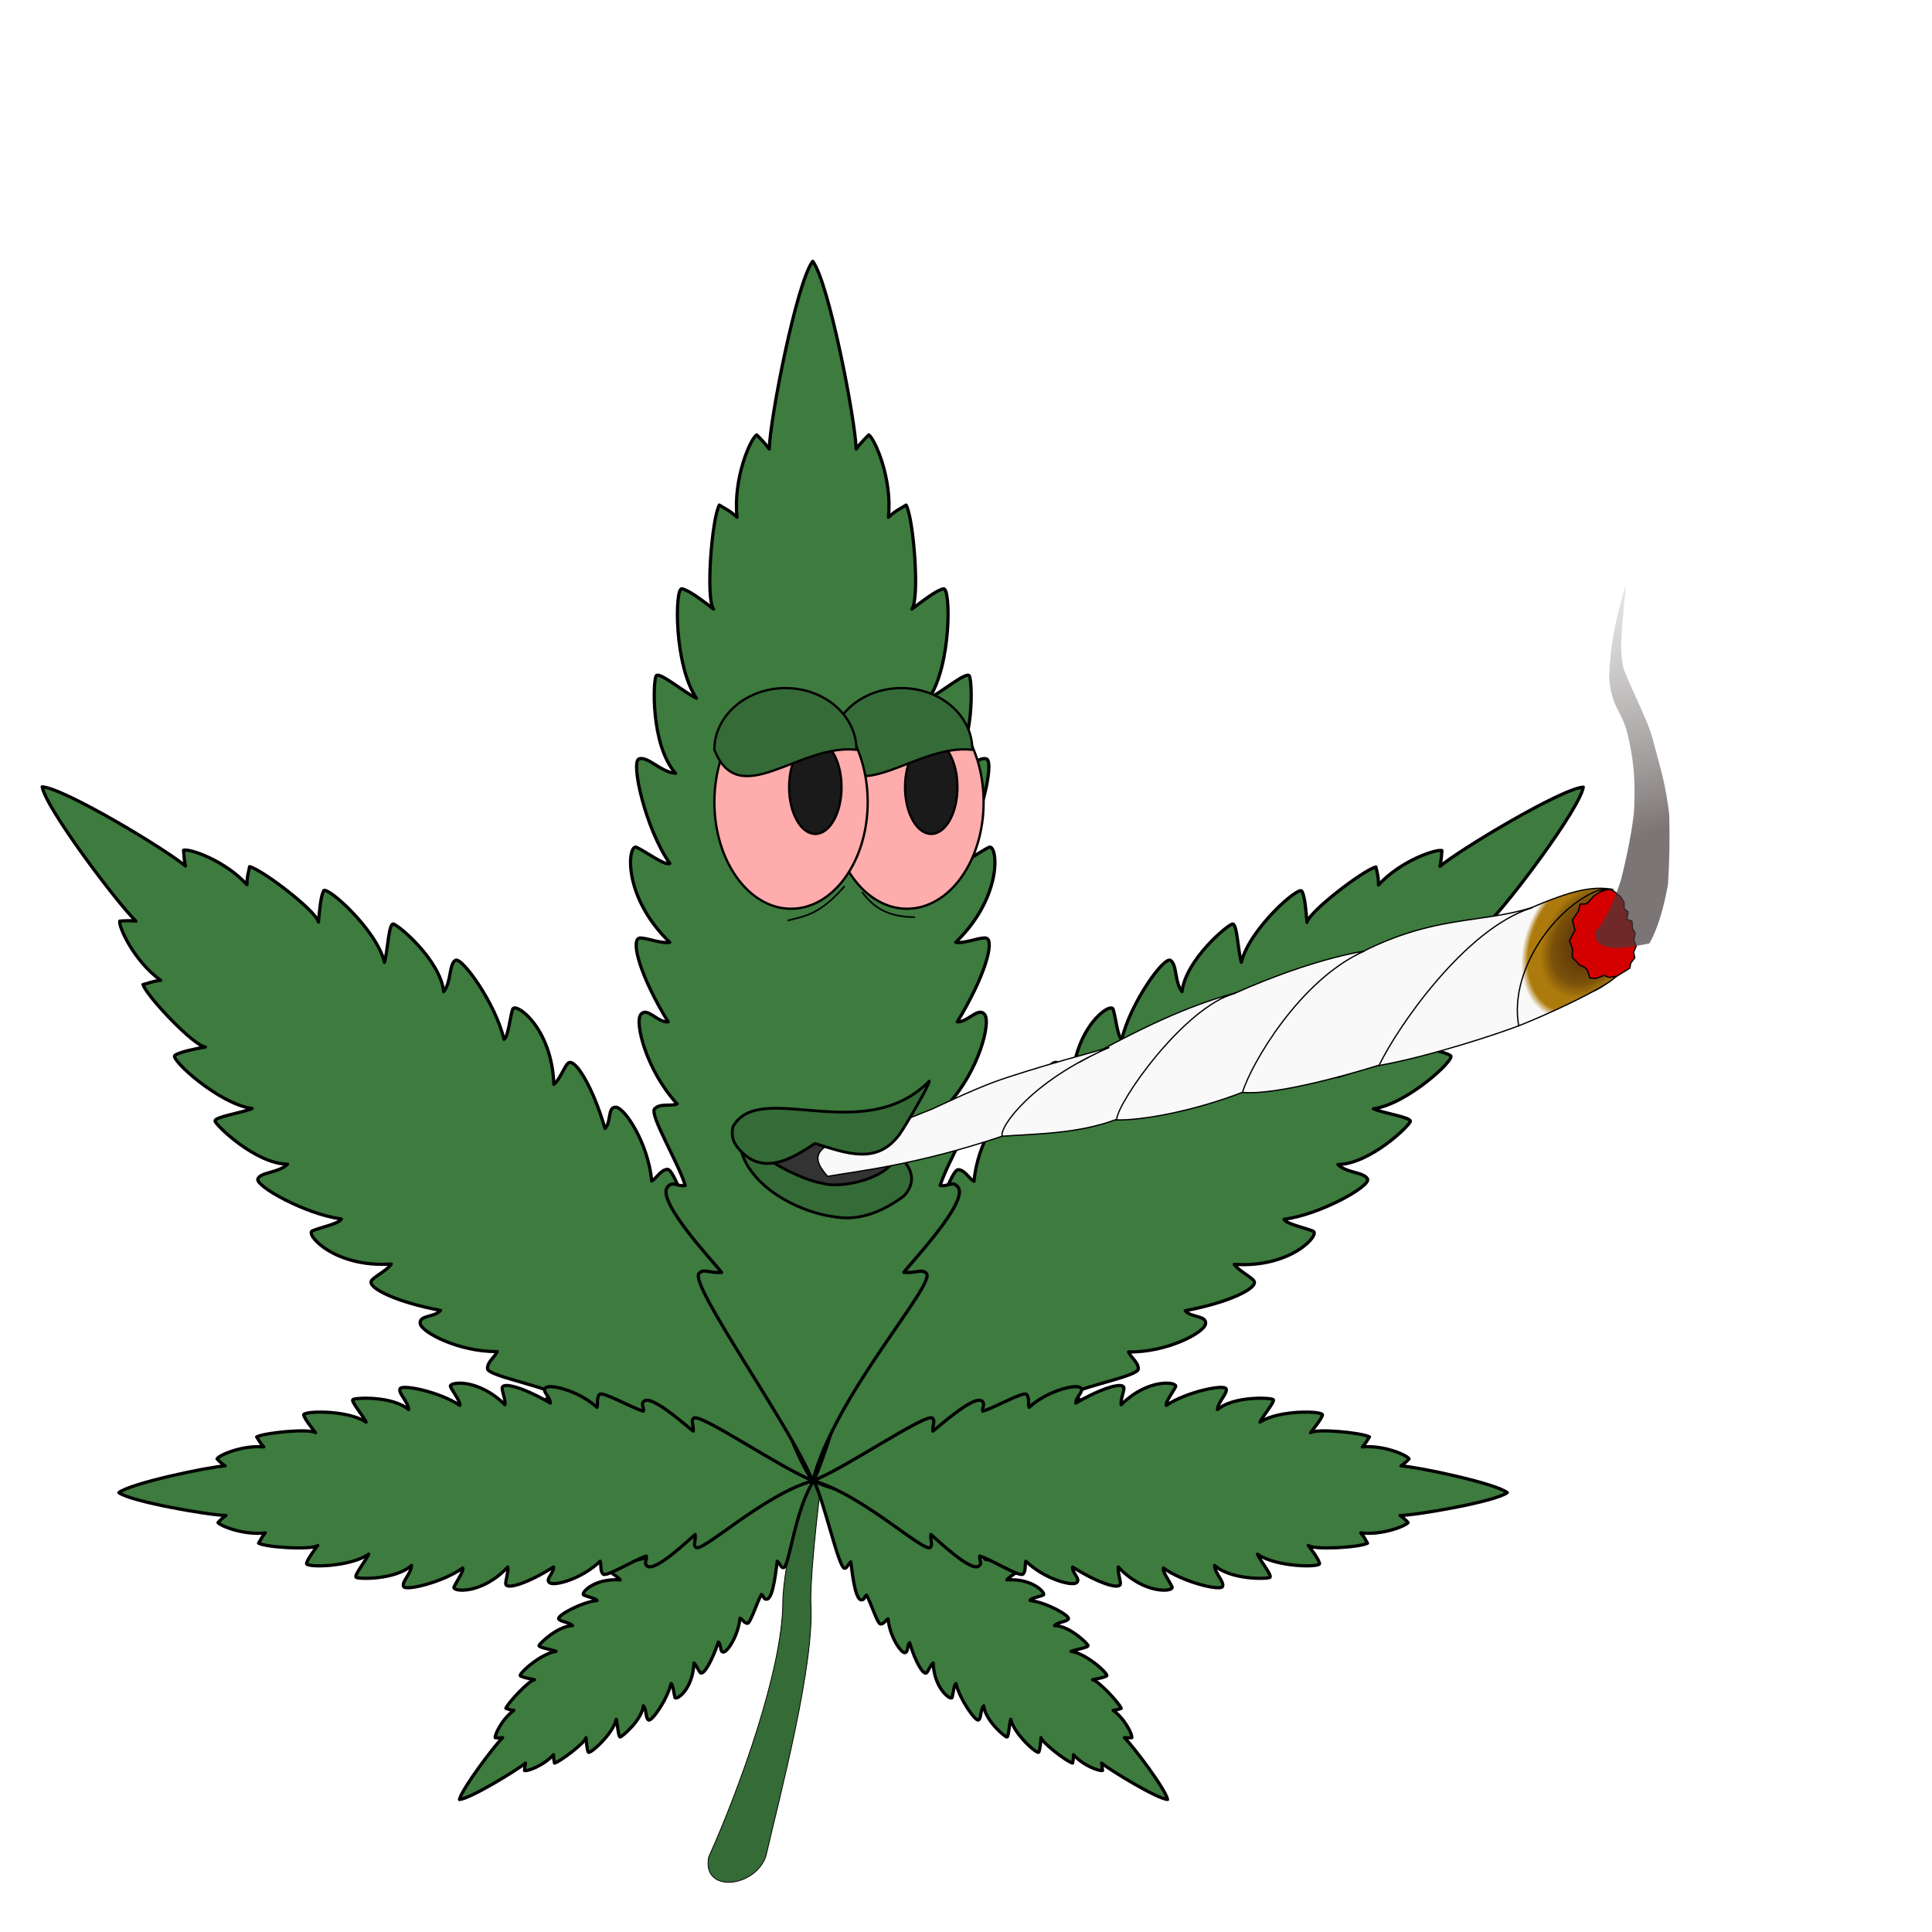 <?xml version="1.0"?>
<svg xmlns="http://www.w3.org/2000/svg" xmlns:xlink="http://www.w3.org/1999/xlink" version="1.1" id="svg4857" width="600" height="600" viewBox="0 0 600 600">
  <rect x="0" y="0" width="600" height="600" fill="#808080" stroke="none"/>
  <defs id="defs5201">
    <linearGradient id="linearGradient7520">
      <stop offset="0" id="stop7522" stop-color="#4a2707" stop-opacity="1"/>
      <stop id="stop7538" offset=".192" stop-color="#7b510a" stop-opacity="1"/>
      <stop id="stop7530" offset=".255" stop-color="#ad7b0d" stop-opacity="1"/>
      <stop offset=".318" id="stop7540" stop-color="#ad7b0d" stop-opacity="1"/>
      <stop offset=".353" id="stop7534" stop-color="#f9f9f9" stop-opacity="1"/>
      <stop offset="1" id="stop7524" stop-color="#f9f9f9" stop-opacity="1"/>
    </linearGradient>
    <linearGradient id="linearGradient3879">
      <stop offset="0" id="stop3881" stop-color="#453a3a" stop-opacity="1"/>
      <stop offset="1" id="stop3883" stop-color="#999" stop-opacity="0"/>
    </linearGradient>
    <linearGradient xlink:href="#linearGradient3879" id="linearGradient5977" gradientUnits="userSpaceOnUse" gradientTransform="translate(12.318 -1.68)" x1="210" y1="350" x2="194.44" y2="260.29"/>
    <radialGradient xlink:href="#linearGradient7520" id="radialGradient5958" gradientUnits="userSpaceOnUse" gradientTransform="matrix(.726 .792 -1.114 1.021 658.08 -309.25)" cx="400.96" cy="478.31" fx="400.96" fy="478.31" r="62.456"/>
  </defs>
  <style type="text/css" id="style4859">.st1{fill:#3d7b3e;stroke:#000;stroke-linejoin:round}</style>
  <g id="layer1">
    <path style="marker:none" id="rect3049" color="#000" fill="#fff" fill-opacity="1" fill-rule="nonzero" stroke="#000" stroke-width=".5" stroke-linecap="round" stroke-linejoin="round" stroke-miterlimit="4" stroke-opacity="1" stroke-dasharray="none" stroke-dashoffset="0" visibility="visible" display="inline" overflow="visible" d="M-6.25-9.375h628.12v618.75H-6.25z"/>
    <g id="CannabisLeaf">
      <path id="path4861" d="M237.83 576.57c-3.55 9.85-19.94 11.39-17.74.16 9.92-22.08 22.79-58.25 23.01-78.58 0-12.8 7.4-39 7.4-39h4.7s-3.4 25.6-3.4 38.2c1.38 19.13-9.53 59.99-13.97 79.22z" fill="#356b36" fill-opacity="1" stroke="#000" stroke-width=".25"/>
      <path id="path4863" d="M389.5 397.95c-.5-1.2-4.9-3.3-6.2-5.3 17.7 1.2 26.8-9.3 24.5-10.3-2.3-1-8.6-2.3-9-3.7 11.1-1.4 27-10.3 25.9-12.5-1.1-2.2-6.5-1.8-9.2-4.5 9.9-.1 22.3-12.1 22.5-13.4.2-1.3-8.3-2.5-11.5-3.9 10.5-1.4 25.6-15.4 24-16.5-1.6-1.1-6.2-2-9.5-2.6 3.5-.3 18.1-15.8 19.4-19.4-1.5-.4-2.7-1-5.5-1.3 8.3-6 13.1-16.6 12.7-18.4-1.4-.1-3.2-.2-5 0 5.7-5.4 27.9-34.8 29.1-41.7-6.9.5-38.5 19.5-44.5 24.6.4-1.8.5-3.6.6-4.9-1.8-.5-12.8 3.1-19.7 10.7 0-2.9-.5-4.1-.8-5.6-3.8.9-20.7 13.8-21.4 17.2-.3-3.3-.6-8-1.6-9.7-1-1.7-16.3 11.8-18.8 22.1-1-3.4-1.3-12-2.7-11.9-1.4.1-14.6 11.1-15.7 21-2.4-3-1.5-8.4-3.6-9.7-2.1-1.3-12.6 13.6-15.1 24.5-1.3-.5-1.9-6.9-2.7-9.3-.8-2.4-12.2 5.6-12.8 23.3-1.9-1.5-3.4-6-4.6-6.7-2.1-1.2-7.4 7.2-11.3 20.5-2-1.9-.7-6.8-3.4-6.6-2.7.2-10.1 11.1-11.1 22.9-1.6-.8-2.8-3.5-4.9-3.6-2.1-.1-6.5 14.4-9.6 19.5-1.7-1.3-1.1-3.3-3.4-3.2-4.8.2-6.6 22.8-7.2 25.7-2.4-2.4-2.3-4.2-4.1-4.3-3.9-.2-13.8 44.9-20.7 59 20.9-10.9 60.6-10.5 60.8-14.4.1-1.8-1.7-1.9-3.8-4.6 2.9-.3 25.6.3 26.3-4.5.3-2.3-1.7-1.9-2.8-3.8 5.4-2.6 20.3-5.4 20.4-7.5.1-2.1-2.4-3.6-3-5.3 11.9.2 23.5-6 23.9-8.7.4-2.7-4.6-1.9-6.3-4.1 13.4-2.5 22.4-6.9 21.4-9.1z" class="st1" fill="#3d7b3e" stroke="#000" stroke-linejoin="round"/>
      <path id="path4911" d="M176.6 330.05c-1.2.7-2.7 5.3-4.6 6.7-.6-17.7-12-25.7-12.8-23.3-.8 2.4-1.4 8.8-2.7 9.3-2.5-10.9-13.1-25.8-15.1-24.5-2 1.3-1.2 6.7-3.6 9.7-1.1-9.9-14.3-20.9-15.7-21-1.4-.1-1.7 8.5-2.7 11.9-2.5-10.3-18-23.9-18.9-22.2-.9 1.7-1.3 6.4-1.6 9.7-.6-3.4-17.6-16.4-21.4-17.2-.2 1.5-.8 2.7-.8 5.6-6.9-7.6-17.9-11.3-19.7-10.7.1 1.4.2 3.2.6 4.9-6-5.1-37.5-24.1-44.5-24.6 1.2 6.8 23.4 36.2 29.1 41.7-1.8-.2-3.6-.1-5 0-.4 1.8 4.4 12.4 12.7 18.4-2.8.3-4 1-5.5 1.3 1.2 3.7 15.9 19.2 19.4 19.4-3.3.6-7.9 1.5-9.5 2.6-1.6 1.1 13.6 15.1 24 16.5-3.2 1.4-11.8 2.6-11.5 3.9.2 1.3 12.6 13.3 22.5 13.4-2.7 2.7-8.2 2.4-9.2 4.5-1.1 2.2 14.9 11.1 25.9 12.5-.4 1.4-6.7 2.7-9 3.7s6.8 11.5 24.5 10.3c-1.2 2-5.7 4.1-6.2 5.3-1 2.2 8 6.6 21.5 9.1-1.7 2.2-6.7 1.4-6.3 4.1.4 2.7 12 8.8 23.9 8.7-.7 1.7-3.1 3.2-3 5.3.1 2.1 15 4.9 20.4 7.5-1.1 1.9-3.1 1.5-2.8 3.8.7 4.8 23.4 4.2 26.3 4.5-2.1 2.7-3.9 2.8-3.8 4.6.2 3.9 46.1 9 60.8 14.4-13-19.6-16.8-59.2-20.7-59-1.8.1-1.7 1.9-4.1 4.3-.6-2.8-2.4-25.5-7.2-25.7-2.3-.1-1.7 1.9-3.4 3.2-3.1-5.1-7.5-19.6-9.6-19.5-2.1.1-3.3 2.7-4.9 3.6-1.1-11.8-8.4-22.7-11.1-22.9-2.7-.2-1.4 4.7-3.4 6.6-3.9-13.2-9.2-21.6-11.3-20.4z" class="st1" fill="#3d7b3e" stroke="#000" stroke-linejoin="round"/>
      <path id="path4959" d="M315.5 488.25c-.2.6-2.3 1.5-2.8 2.4 8.1-.6 12.3 4.3 11.3 4.7-1.1.5-4 1-4.1 1.7 5.1.6 12.4 4.7 11.9 5.7s-3 .8-4.3 2.1c4.6 0 10.3 5.6 10.4 6.2.1.6-3.8 1.2-5.3 1.8 4.8.6 11.8 7.1 11.1 7.6-.7.5-2.9.9-4.4 1.2 1.6.1 8.3 7.2 8.9 8.9-.7.2-1.2.5-2.5.6 3.8 2.8 6 7.6 5.8 8.5-.6 0-1.4.1-2.3 0 2.6 2.5 12.8 16 13.4 19.2-3.2-.2-17.7-9-20.5-11.3.2.8.2 1.6.3 2.3-.8.3-5.9-1.4-9-4.9 0 1.3-.2 1.9-.3 2.6-1.8-.4-9.5-6.4-9.8-7.9-.1 1.5-.3 3.7-.7 4.5-.4.8-7.6-5.5-8.7-10.2-.5 1.5-.6 5.5-1.2 5.5s-6.7-5.1-7.2-9.7c-1.1 1.4-.7 3.8-1.6 4.4-.9.6-5.8-6.3-7-11.3-.6.2-.9 3.2-1.2 4.3-.3 1.1-5.6-2.6-5.9-10.7-.9.7-1.6 2.8-2.1 3.1-1 .6-3.4-3.3-5.2-9.4-.9.9-.3 3.1-1.6 3.1-1.2-.1-4.6-5.1-5.1-10.5-.7.4-1.3 1.6-2.3 1.6-1 .1-3-6.6-4.4-9-.8.6-.5 1.5-1.6 1.5-2.2-.1-3-10.5-3.3-11.8-1.1 1.1-1.1 1.9-1.9 2-1.8.1-6.3-20.6-9.5-27.1 9.6 5 27.9 4.8 28 6.6 0 .8-.8.9-1.8 2.1 1.3.1 11.8-.1 12.1 2.1.2 1-.8.9-1.3 1.7 2.5 1.2 9.3 2.5 9.4 3.5.1 1-1.1 1.6-1.4 2.4 5.5-.1 10.8 2.8 11 4 .2 1.2-2.1.9-2.9 1.9 6 1 10.1 3 9.6 4z" class="st1" fill="#3d7b3e" stroke="#000" stroke-linejoin="round"/>
      <path id="path5007" d="M217.6 519.55c-.5-.3-1.3-2.4-2.1-3.1-.3 8.2-5.5 11.8-5.9 10.7-.3-1.1-.6-4.1-1.2-4.3-1.2 5-6 11.9-7 11.3-1-.6-.5-3.1-1.6-4.4-.5 4.5-6.6 9.6-7.2 9.7-.6 0-.8-3.9-1.2-5.5-1.1 4.7-8.3 11-8.7 10.2-.4-.8-.6-2.9-.7-4.5-.3 1.6-8.1 7.5-9.8 7.9-.1-.7-.3-1.3-.3-2.6-3.2 3.5-8.2 5.2-9 4.9 0-.6.1-1.4.3-2.3-2.8 2.3-17.3 11.1-20.5 11.3.6-3.1 10.8-16.7 13.4-19.2-.8.1-1.7.1-2.3 0-.2-.8 2-5.7 5.8-8.5-1.3-.1-1.8-.4-2.5-.6.6-1.7 7.3-8.8 8.9-8.9-1.5-.3-3.6-.7-4.4-1.2-.7-.5 6.2-6.9 11.1-7.6-1.5-.6-5.4-1.2-5.3-1.8.1-.6 5.8-6.1 10.4-6.2-1.2-1.2-3.7-1.1-4.3-2.1-.5-1 6.8-5.1 11.9-5.7-.2-.6-3.1-1.2-4.1-1.7-1.1-.5 3.1-5.3 11.3-4.7-.6-.9-2.6-1.9-2.8-2.4-.5-1 3.7-3 9.9-4.2-.8-1-3.1-.6-2.9-1.9.2-1.2 5.5-4.1 11-4-.3-.8-1.4-1.5-1.4-2.4.1-1 6.9-2.3 9.4-3.5-.5-.9-1.4-.7-1.3-1.7.3-2.2 10.8-1.9 12.1-2.1-1-1.2-1.8-1.3-1.8-2.1.1-1.8 21.2-4.2 28-6.6-6 9-7.7 27.2-9.5 27.1-.8 0-.8-.9-1.9-2-.3 1.3-1.1 11.7-3.3 11.8-1.1 0-.8-.9-1.6-1.5-1.4 2.3-3.4 9-4.4 9-1-.1-1.5-1.3-2.3-1.6-.5 5.4-3.9 10.5-5.1 10.5-1.2.1-.6-2.2-1.6-3.1-2.1 6.2-4.5 10.1-5.5 9.6z" class="st1" fill="#3d7b3e" stroke="#000" stroke-linejoin="round"/>
      <g id="LeafFace">
        <path class="st1" d="M306.3 291.35c-1.5-.5-6.8 1.8-9.5 1.3 15-14.5 13-30.8 10.3-29.5-2.7 1.3-8.8 5.8-10.3 5 7.5-10.8 12.3-31.8 9.5-32.5-2.8-.7-6.8 4.3-11.3 4.5 7.8-8.8 7-29 6-30.3-1-1.3-8.8 5.3-12.5 7 7-10.3 6.8-34.5 4.5-34s-6.6 3.9-9.8 6.3c2.5-3.3.5-28.3-1.8-32.3-1.5 1-3 1.5-5.5 3.8 1.3-12-4.3-24.5-6.1-25.6-1.1 1.1-2.6 2.6-3.9 4.4-.3-9.3-8.5-51.8-13.5-58.3-5 6.5-13.3 49-13.5 58.3-1.3-1.8-2.8-3.3-3.9-4.4-1.9 1.1-7.4 13.6-6.1 25.6-2.5-2.3-4-2.8-5.5-3.8-2.3 4-4.3 29-1.8 32.3-3.1-2.4-7.5-5.8-9.8-6.3-2.3-.5-2.5 23.8 4.5 34-3.8-1.8-11.5-8.3-12.5-7-1 1.3-1.8 21.5 6 30.3-4.5-.3-8.5-5.3-11.3-4.5-2.8.8 2 21.8 9.5 32.5-1.5.8-7.6-3.8-10.3-5-2.7-1.3-4.7 15 10.3 29.5-2.8.5-8-1.7-9.5-1.3-2.7.9.5 12.2 9 26-3.3.3-6.5-4.8-8.5-2.3s1.8 17.5 11.3 27.8c-2 .8-5.3-.3-7 1.5-1.7 1.8 7.5 17 9.5 23.8-2.5.5-3.8-1.6-5.5.5-3.6 4.4 14.8 23.8 16.8 26.5-4 .3-5.5-1.3-7 .3-3.3 3.3 28.4 47.4 35.3 64.5 6.9-26.8 38.5-61.3 35.3-64.5-1.5-1.5-3 0-7-.3 2-2.8 20.4-22.1 16.8-26.5-1.7-2.1-3 0-5.5-.5 2-6.8 11.3-22 9.5-23.8-1.8-1.8-5-.8-7-1.5 9.5-10.3 13.3-25.3 11.3-27.8s-5.3 2.5-8.5 2.3c8.5-13.9 11.7-25.2 9-26z" id="path5055" fill="#3d7b3e" stroke="#000" stroke-linejoin="round"/>
      </g>
      <path id="path5103" d="M347.9 492.05c.3-.8-.9-3.9-.6-5.4 8.1 8.7 17.4 7.7 16.7 6.2-.7-1.6-3.2-5.1-2.7-5.9 6 4.4 18 7.3 18.4 5.7.5-1.6-2.4-3.9-2.5-6.5 4.9 4.5 16.4 4.3 17.2 3.7.7-.6-2.9-5-3.9-7.2 5.8 4.1 19.6 4.2 19.3 2.9-.3-1.3-2.1-3.8-3.5-5.6 1.8 1.5 16.1.6 18.4-.7-.6-.9-.8-1.7-2.1-3.2 6.8.8 14-2.2 14.7-3.2-.6-.7-1.5-1.5-2.5-2.2 5.3-.1 29.6-4.3 33.3-7.1-3.6-2.9-27.8-8-33-8.3 1-.7 1.9-1.5 2.5-2.2-.6-1.1-7.7-4.3-14.5-3.7 1.3-1.4 1.6-2.3 2.2-3.1-2.3-1.3-16.5-2.7-18.3-1.3 1.4-1.8 3.3-4.2 3.7-5.5.3-1.3-13.5-1.7-19.4 2.2 1-2.1 4.8-6.5 4.1-7-.7-.6-12.2-1.2-17.3 3.1.2-2.6 3.1-4.8 2.7-6.4-.4-1.6-12.4.9-18.6 5.1-.4-.9 2.2-4.3 2.9-5.8.7-1.5-8.5-2.8-16.9 5.6-.3-1.6 1.1-4.5.8-5.4-.5-1.6-6.9.2-14.9 4.9-.1-1.9 2.8-3.7 1.4-4.8-1.4-1.1-10 .8-15.9 6.1-.4-1.1.2-3-.8-4s-9.8 4.1-13.6 5.2c-.3-1.4.9-2.1-.2-3.1-2.5-2.1-13.7 8.2-15.3 9.3-.1-2.3.8-3.1-.1-4-1.8-1.9-27.3 15.7-37.1 19.4 15.2 4.2 34.5 22.5 36.4 20.7.9-.8 0-1.7.2-4 1.5 1.2 12.4 11.8 14.9 9.8 1.2-1 0-1.7.3-3.1 3.8 1.2 12.4 6.6 13.4 5.6s.5-2.8.9-4c5.7 5.5 14.2 7.8 15.7 6.7 1.5-1.1-1.4-3-1.2-4.9 7.9 5 14.3 7 14.8 5.4z" class="st1" fill="#3d7b3e" stroke="#000" stroke-linejoin="round"/>
      <path id="path5151" d="M157.1 492.05c-.3-.8.9-3.9.6-5.4-8.1 8.7-17.4 7.7-16.7 6.2.7-1.6 3.2-5.1 2.7-5.9-6 4.4-18 7.3-18.4 5.7-.5-1.6 2.4-3.9 2.5-6.5-4.9 4.5-16.4 4.3-17.2 3.7-.7-.6 2.9-5 3.9-7.2-5.8 4.1-19.6 4.2-19.3 2.9.3-1.3 2.1-3.8 3.5-5.6-1.8 1.5-16.1.6-18.4-.7.6-.9.8-1.7 2.1-3.2-6.8.8-14-2.2-14.7-3.2.6-.7 1.5-1.5 2.5-2.2-5.3-.1-29.6-4.3-33.3-7.1 3.6-2.9 27.8-8 33-8.3-1-.7-1.9-1.5-2.5-2.2.6-1.1 7.7-4.3 14.5-3.7-1.3-1.4-1.6-2.3-2.2-3.1 2.3-1.3 16.5-2.7 18.3-1.3-1.4-1.8-3.3-4.2-3.7-5.5-.3-1.3 13.5-1.7 19.4 2.2-1-2.1-4.8-6.5-4.1-7 .7-.6 12.2-1.2 17.3 3.1-.2-2.6-3.1-4.8-2.7-6.4.4-1.6 12.4.9 18.6 5.1.4-.9-2.2-4.3-2.9-5.8-.7-1.5 8.5-2.8 16.9 5.6.3-1.6-1.1-4.5-.8-5.4.5-1.6 6.9.2 14.9 4.9.1-1.9-2.8-3.7-1.4-4.8 1.4-1.1 10 .8 15.9 6.1.4-1.1-.2-3 .8-4s9.8 4.1 13.6 5.2c.3-1.4-.9-2.1.2-3.1 2.5-2.1 13.7 8.2 15.3 9.3.1-2.3-.8-3.1.1-4 1.8-1.9 27.3 15.7 37.1 19.4-15.2 4.2-34.5 22.5-36.4 20.7-.9-.8 0-1.7-.2-4-1.5 1.2-12.4 11.8-14.9 9.8-1.2-1 0-1.7-.3-3.1-3.8 1.2-12.4 6.6-13.4 5.6s-.5-2.8-.9-4c-5.7 5.5-14.2 7.8-15.7 6.7-1.5-1.1 1.4-3 1.2-4.9-7.9 5-14.3 7-14.8 5.4z" class="st1" fill="#3d7b3e" stroke="#000" stroke-linejoin="round"/>
    </g>
    <path style="marker:none" d="M232.17 356.22c24.72 28.98 52.27 10.9 46.65-4.58" id="path4139" color="#000" fill="#333" fill-opacity="1" fill-rule="nonzero" stroke="#000" stroke-width=".864" stroke-linecap="round" stroke-linejoin="round" stroke-miterlimit="4" stroke-opacity="1" stroke-dasharray="none" stroke-dashoffset="0" visibility="visible" display="inline" overflow="visible"/>
    <path style="marker:none" d="M230.27 354.83c8.49 5.61 16.99 11.13 25.48 12.74 5.77 1.6 20.52-1.59 22.72-8.85 3.68 2.43 7.11 7.58 2.2 12.73-6.42 4.82-13.39 7.43-19.94 6.65-10.54-1.05-21.2-6.6-26.58-13.31-2.48-3.06-4.45-6.64-3.88-9.96z" id="path4143" color="#000" fill="#356b36" fill-opacity="1" fill-rule="nonzero" stroke="#000" stroke-width=".864" stroke-linecap="round" stroke-linejoin="round" stroke-miterlimit="4" stroke-opacity="1" stroke-dasharray="none" stroke-dashoffset="0" visibility="visible" display="inline" overflow="visible"/>
    <g id="TheLitJoint" transform="scale(.8) rotate(-17.925 1586.045 -801.803)">
      <animateTransform type="rotate" fill="freeze" dur="6000ms" begin="1000ms" additive="sum" attributeName="transform" id="animateTransform5966" repeatCount="1" values="0 0 0;4 0 0;4 0 0;0 0 0"/>
      <g id="RotateTheLitJoint">
        <g transform="translate(-111.52 -486.64)" id="RolledJoint" color="#000" stroke="#000" stroke-width=".5" stroke-linecap="butt" stroke-linejoin="round" stroke-miterlimit="4" stroke-opacity="1" stroke-dasharray="none" stroke-dashoffset="0">
          <path id="path7506" d="M407.65 480.98l18.47-.79c2.04.19 3.91-.69 5.42 1.69l1.65 2.59.6 2.44-.73 2.3 1.06 1.7-1.31 2.62 1.66 1.28-.71 2.77.48 2.02-1.37 2.34.12 2.64-1.66 1.89-.18 2.19-2.15 1.47-.95 1.76-2.89.72-2.89.72c-3.38.85-6.84 2.56-11.22 2.8-7.34 0-27.44-1.95-29.7-2.74-5.33-1.85-8.62-3.25-10.77-3.46" style="marker:none" fill="#d40000" fill-opacity="1" fill-rule="nonzero" visibility="visible" display="inline" overflow="visible">
            <animate values="d40000;ff0000;d40000" id="animateGlow" attributeName="fill" begin="0ms;animateGlow.end+2000ms" dur="600ms" repeatCount="1"/>
          </path>
          <path id="path7496" d="M306.78 517.45c4.67 0 11.05-.36 18.32.61 17.48 2.34 46.6 2.53 57.37 1.7 19.21-1.48 36.92-4.53 39.46-6.5l-2.58-.36-1.68-1.4-3.24.16-2.35-.89c0-1.47.28-3.07-.36-4.16-.64-1.08-2.19-1.65-2.26-2.81l-1.39-2.82 1.13-2.96-.15-3.48 3.26-3.19.27-4.07 3.26-2.55 1.46-2.41 2.53.69 3.72-2.14 4.11-1.08 3.53 1c-7.35-3.87-15.54-4.54-33.41-2.91l-28.88-.79" fill="url(#radialGradient5958)" fill-opacity="1" fill-rule="nonzero"/>
          <path id="path7498" d="M251.37 508.32c6.29.1 14 1.04 18.79 3.18 10.09 4.52 36.31 6.11 53.74 6.27 11.2-11.75 47.91-40.1 75.23-39.89-21.72-.49-36.56-8.74-67.84-4l-32.24.94" fill="#f9f9f9" fill-opacity="1" fill-rule="nonzero"/>
          <path id="path7500" d="M190.25 497.87c9.43.15 24.83 6.85 29.68 8.62 9.68 3.52 30.63 6.12 50.24 4.98 6.72-9.65 34.86-34.75 61.79-37.59-15.92-2.4-37.3-1.62-52.74.1l-19.79.56" fill="#f9f9f9" fill-opacity="1" fill-rule="nonzero"/>
          <path id="path7502" d="M141.22 493.95c11.65 1.76 24.18 2.39 34.82 5.01 13.21 3.25 28.38 8.22 44.43 7.47 2.24-6.08 37.91-33.32 58.96-32.48-18.86-1.06-40.16 1.72-65.64 6.87l-29.59.21" fill="#f9f9f9" fill-opacity="1" fill-rule="nonzero"/>
          <path id="path7504" d="M226.16 479.02c-32.39 3.08-50.02 16.2-50.02 19.97-34.94.42-57.33-4.36-69.3-6.04-2.28-5.5-3.68-10.68 5.96-11.95 17.35-.31 16.86 1.44 40.98-.45 0 0 16.92-2.21 25.62-2.54 15.55-.59 46.76 1.01 46.76 1.01z" fill="#f9f9f9" fill-opacity="1" fill-rule="nonzero"/>
          <path id="path7508" d="M428.2 479.44c-17.11-1.11-45.07 17.33-48.11 40.68" fill="none"/>
        </g>
        <g id="Smoke" transform="matrix(.687 .279 -.564 1.39 369.54 -568.9)" display="inline">
          <path style="marker:none" d="M218.44 281.32c-3.95 8.76-5.88 15.33-5.29 24.04 2.2 8.39 8.45 8.45 12.48 15.63 3.01 5.01 5.1 9.49 5.64 18.41-.19 4.87-1.81 11.37-3.85 17.17-1.15 3.96-7.74 13.34-11.97 14.79-.35 6.55 20.47 3.26 28.81 2.19 3.51-3.46 6.25-9.28 7.52-15.71-.17-6.59-.76-11.76-2.05-18.16-3.6-8.48-5.56-10.44-10.81-18.05-3.34-5.36-13.14-12.67-18.64-18.66-3.34-5.61-2.06-10.82-1.84-21.65z" id="Smoke1" opacity=".7" color="#000" fill="url(#linearGradient5977)" stroke="none" stroke-width=".474" visibility="visible" display="inline" overflow="visible">
            <animate repeatCount="indefinite" values="m 218.438,281.324 c -3.951,8.753 -5.875,15.327 -5.292,24.035 2.205,8.391 8.454,8.451 12.485,15.632 3.011,5.005 5.099,9.487 5.636,18.407 -0.191,4.87 -1.803,11.376 -3.848,17.17 -1.15,3.957 -7.741,13.345 -11.973,14.794 -0.349,6.548 20.472,3.253 28.816,2.188 3.505,-3.466 6.248,-9.282 7.519,-15.714 -0.175,-6.582 -0.758,-11.755 -2.051,-18.154 -3.601,-8.481 -5.566,-10.437 -10.813,-18.048 -3.336,-5.367 -13.134,-12.671 -18.639,-18.667 -3.335,-5.604 -2.056,-10.817 -1.841,-21.643 z; m 214.216,283.004 c -3.951,8.753 -5.875,15.327 -5.292,24.035 2.205,8.391 8.454,8.451 12.485,15.632 3.011,5.005 5.099,9.487 5.636,18.407 -0.191,4.87 -1.803,11.376 -3.848,17.17 -1.15,3.957 -7.741,13.345 -11.973,14.794 0.356,5.659 17.163,5.319 28.816,2.188 3.505,-3.466 6.248,-9.282 7.519,-15.714 -0.175,-6.582 -0.758,-11.755 -2.051,-18.154 -3.601,-8.481 -5.566,-10.437 -10.813,-18.048 -3.336,-5.367 -13.134,-12.671 -18.639,-18.667 -3.335,-5.604 -2.056,-10.817 -1.841,-21.643 z; m 218.438,281.324 c -3.951,8.753 -5.875,15.327 -5.292,24.035 2.205,8.391 8.454,8.451 12.485,15.632 3.011,5.005 5.099,9.487 5.636,18.407 -0.191,4.87 -1.803,11.376 -3.848,17.17 -1.15,3.957 -7.741,13.345 -11.973,14.794 -0.349,6.548 20.472,3.253 28.816,2.188 3.505,-3.466 6.248,-9.282 7.519,-15.714 -0.175,-6.582 -0.758,-11.755 -2.051,-18.154 -3.601,-8.481 -5.566,-10.437 -10.813,-18.048 -3.336,-5.367 -13.134,-12.671 -18.639,-18.667 -3.335,-5.604 -2.056,-10.817 -1.841,-21.643 z; m 226.702,284.993 c 6.99,6.585 8.862,13.095 4.079,20.396 -3.297,8.025 -8.725,18.348 -5.303,25.838 2.587,5.237 14.47,8.082 14.266,17.016 -0.258,5.508 -6.21,10.355 -9.666,13.596 -4.779,4.078 -16.174,10.459 -18.856,11.203 1.434,5.036 17.809,5.698 28.816,2.188 3.505,-3.466 6.248,-9.282 9.614,-13.32 1.92,-3.29 2.984,-8.818 2.225,-15.303 -2.886,-8.75 -9.511,-11.603 -14.111,-19.622 -2.88,-5.625 0.925,-11.103 0.146,-19.206 0.716,-6.482 -1.046,-19.058 -11.213,-22.785 z; m 218.438,281.324 c -3.951,8.753 -5.875,15.327 -5.292,24.035 2.205,8.391 8.454,8.451 12.485,15.632 3.011,5.005 5.099,9.487 5.636,18.407 -0.191,4.87 -1.803,11.376 -3.848,17.17 -1.15,3.957 -7.741,13.345 -11.973,14.794 -0.349,6.548 20.472,3.253 28.816,2.188 3.505,-3.466 6.248,-9.282 7.519,-15.714 -0.175,-6.582 -0.758,-11.755 -2.051,-18.154 -3.601,-8.481 -5.566,-10.437 -10.813,-18.048 -3.336,-5.367 -13.134,-12.671 -18.639,-18.667 -3.335,-5.604 -2.056,-10.817 -1.841,-21.643 z" attributeName="d" begin="0ms" dur="3000ms" id="animate3594"/>
          </path>
          <use x="0" y="0" xlink:href="#Smoke1" id="use3607" transform="matrix(.764 0 0 1.401 56.176 -148.26)" width="1200" height="600"/>
        </g>
      </g>
    </g>
    <path style="marker:none" d="M227.63 349.92c-.6 2.57 0 4.66 1.38 6.34 7.74 9.91 17.89 2.88 24.11-1.16 10.23 3.26 19.44 6.65 26.39-3.02 1.52-2.15 9.18-15.14 9.08-16.32-20.45 20.65-52.7-.77-60.96 14.16z" id="path4137" color="#000" fill="#356b36" fill-opacity="1" fill-rule="nonzero" stroke="#000" stroke-width=".864" stroke-linecap="round" stroke-linejoin="round" stroke-miterlimit="4" stroke-opacity="1" stroke-dasharray="none" stroke-dashoffset="0" visibility="visible" display="inline" overflow="visible"/>
    <use x="0" y="0" xlink:href="#RightEye" id="use5284" transform="translate(36)" width="600" height="600"/>
    <g id="RightEye" transform="translate(5.61)" color="#000" fill-opacity="1" fill-rule="nonzero" stroke="#030000" stroke-width=".72" stroke-opacity="1" visibility="visible">
      <path style="marker:none" d="M263.86 249.11c0 18.28-10.66 33.11-23.81 33.11-13.14 0-23.8-14.83-23.8-33.11 0-18.27 10.66-33.09 23.8-33.09 13.15 0 23.81 14.82 23.81 33.09z" id="path4117" fill="#ffacac" display="inline" overflow="visible"/>
      <path style="marker:none" d="M255.73 244.47c0 8.02-3.64 14.51-8.13 14.51-4.5 0-8.14-6.49-8.14-14.51s3.64-14.52 8.14-14.52c4.49 0 8.13 6.5 8.13 14.52z" id="path4119" fill="#1a1a1a" stroke-linecap="round" stroke-linejoin="round" stroke-miterlimit="4" stroke-dashoffset="0" display="inline" overflow="visible">
        <animateTransform values="0 0;-2 8;-2 8;0 0;0 0" repeatCount="indefinite" id="animateDroopEyes" attributeName="transform" additive="sum" begin="0ms" dur="12000ms" fill="freeze" type="translate" keyTimes="0; .1 ; .4 ; .5; 1"/>
      </path>
      <path id="path4121" d="M260.37 232.85c-17.94-2.01-36.44 19.37-44.13 0 0-10.58 9.89-19.16 22.07-19.16s22.06 8.58 22.06 19.16z" style="marker:none" fill="#356b36" stroke-linecap="round" stroke-linejoin="round" stroke-miterlimit="4" stroke-dashoffset="0" display="inline" overflow="visible">
        <animate id="animate6043" dur="12000ms" begin="0ms" attributeName="d" values="m 260.37,232.85 c -17.94,-2.01 -36.44,19.37 -44.13,0 0,-10.58 9.89,-19.16 22.07,-19.16 12.18,0 22.06,8.58 22.06,19.16 z; m 262.77,242.85 c -10.7,6.68 -27.25,7.78 -46.53,0 -3.33,-14.16 6.05,-30.7 22.07,-29.16 12.12,1.16 23.44,9.62 24.46,29.16 z; m 262.77,242.85 c -10.7,6.68 -27.25,7.78 -46.53,0 -3.33,-14.16 6.05,-30.7 22.07,-29.16 12.12,1.16 23.44,9.62 24.46,29.16 z; m 260.37,232.85 c -17.94,-2.01 -36.44,19.37 -44.13,0 0,-10.58 9.89,-19.16 22.07,-19.16 12.18,0 22.06,8.58 22.06,19.16 z; m 260.37,232.85 c -17.94,-2.01 -36.44,19.37 -44.13,0 0,-10.58 9.89,-19.16 22.07,-19.16 12.18,0 22.06,8.58 22.06,19.16 z" repeatCount="indefinite" fill="freeze" keyTimes="0; .1 ; .4 ; .5; 1"/>
      </path>
    </g>
    <path style="marker:none" d="M262.17 275.35c-7.5 8.52-11.84 9.09-17.4 10.5" id="path6046" color="#000" fill="none" stroke="#000003" stroke-width=".5" stroke-linecap="round" stroke-linejoin="round" stroke-miterlimit="4" stroke-opacity="1" stroke-dasharray="none" stroke-dashoffset="0" visibility="visible" display="inline" overflow="visible"/>
    <path style="marker:none" d="M267.81 277.15c3.67 4.87 8.08 7.61 16.14 7.67" id="path6048" color="#000" fill="none" stroke="#000003" stroke-width=".5" stroke-linecap="round" stroke-linejoin="round" stroke-miterlimit="4" stroke-opacity="1" stroke-dasharray="none" stroke-dashoffset="0" visibility="visible" display="inline" overflow="visible"/>
  </g>
</svg>
